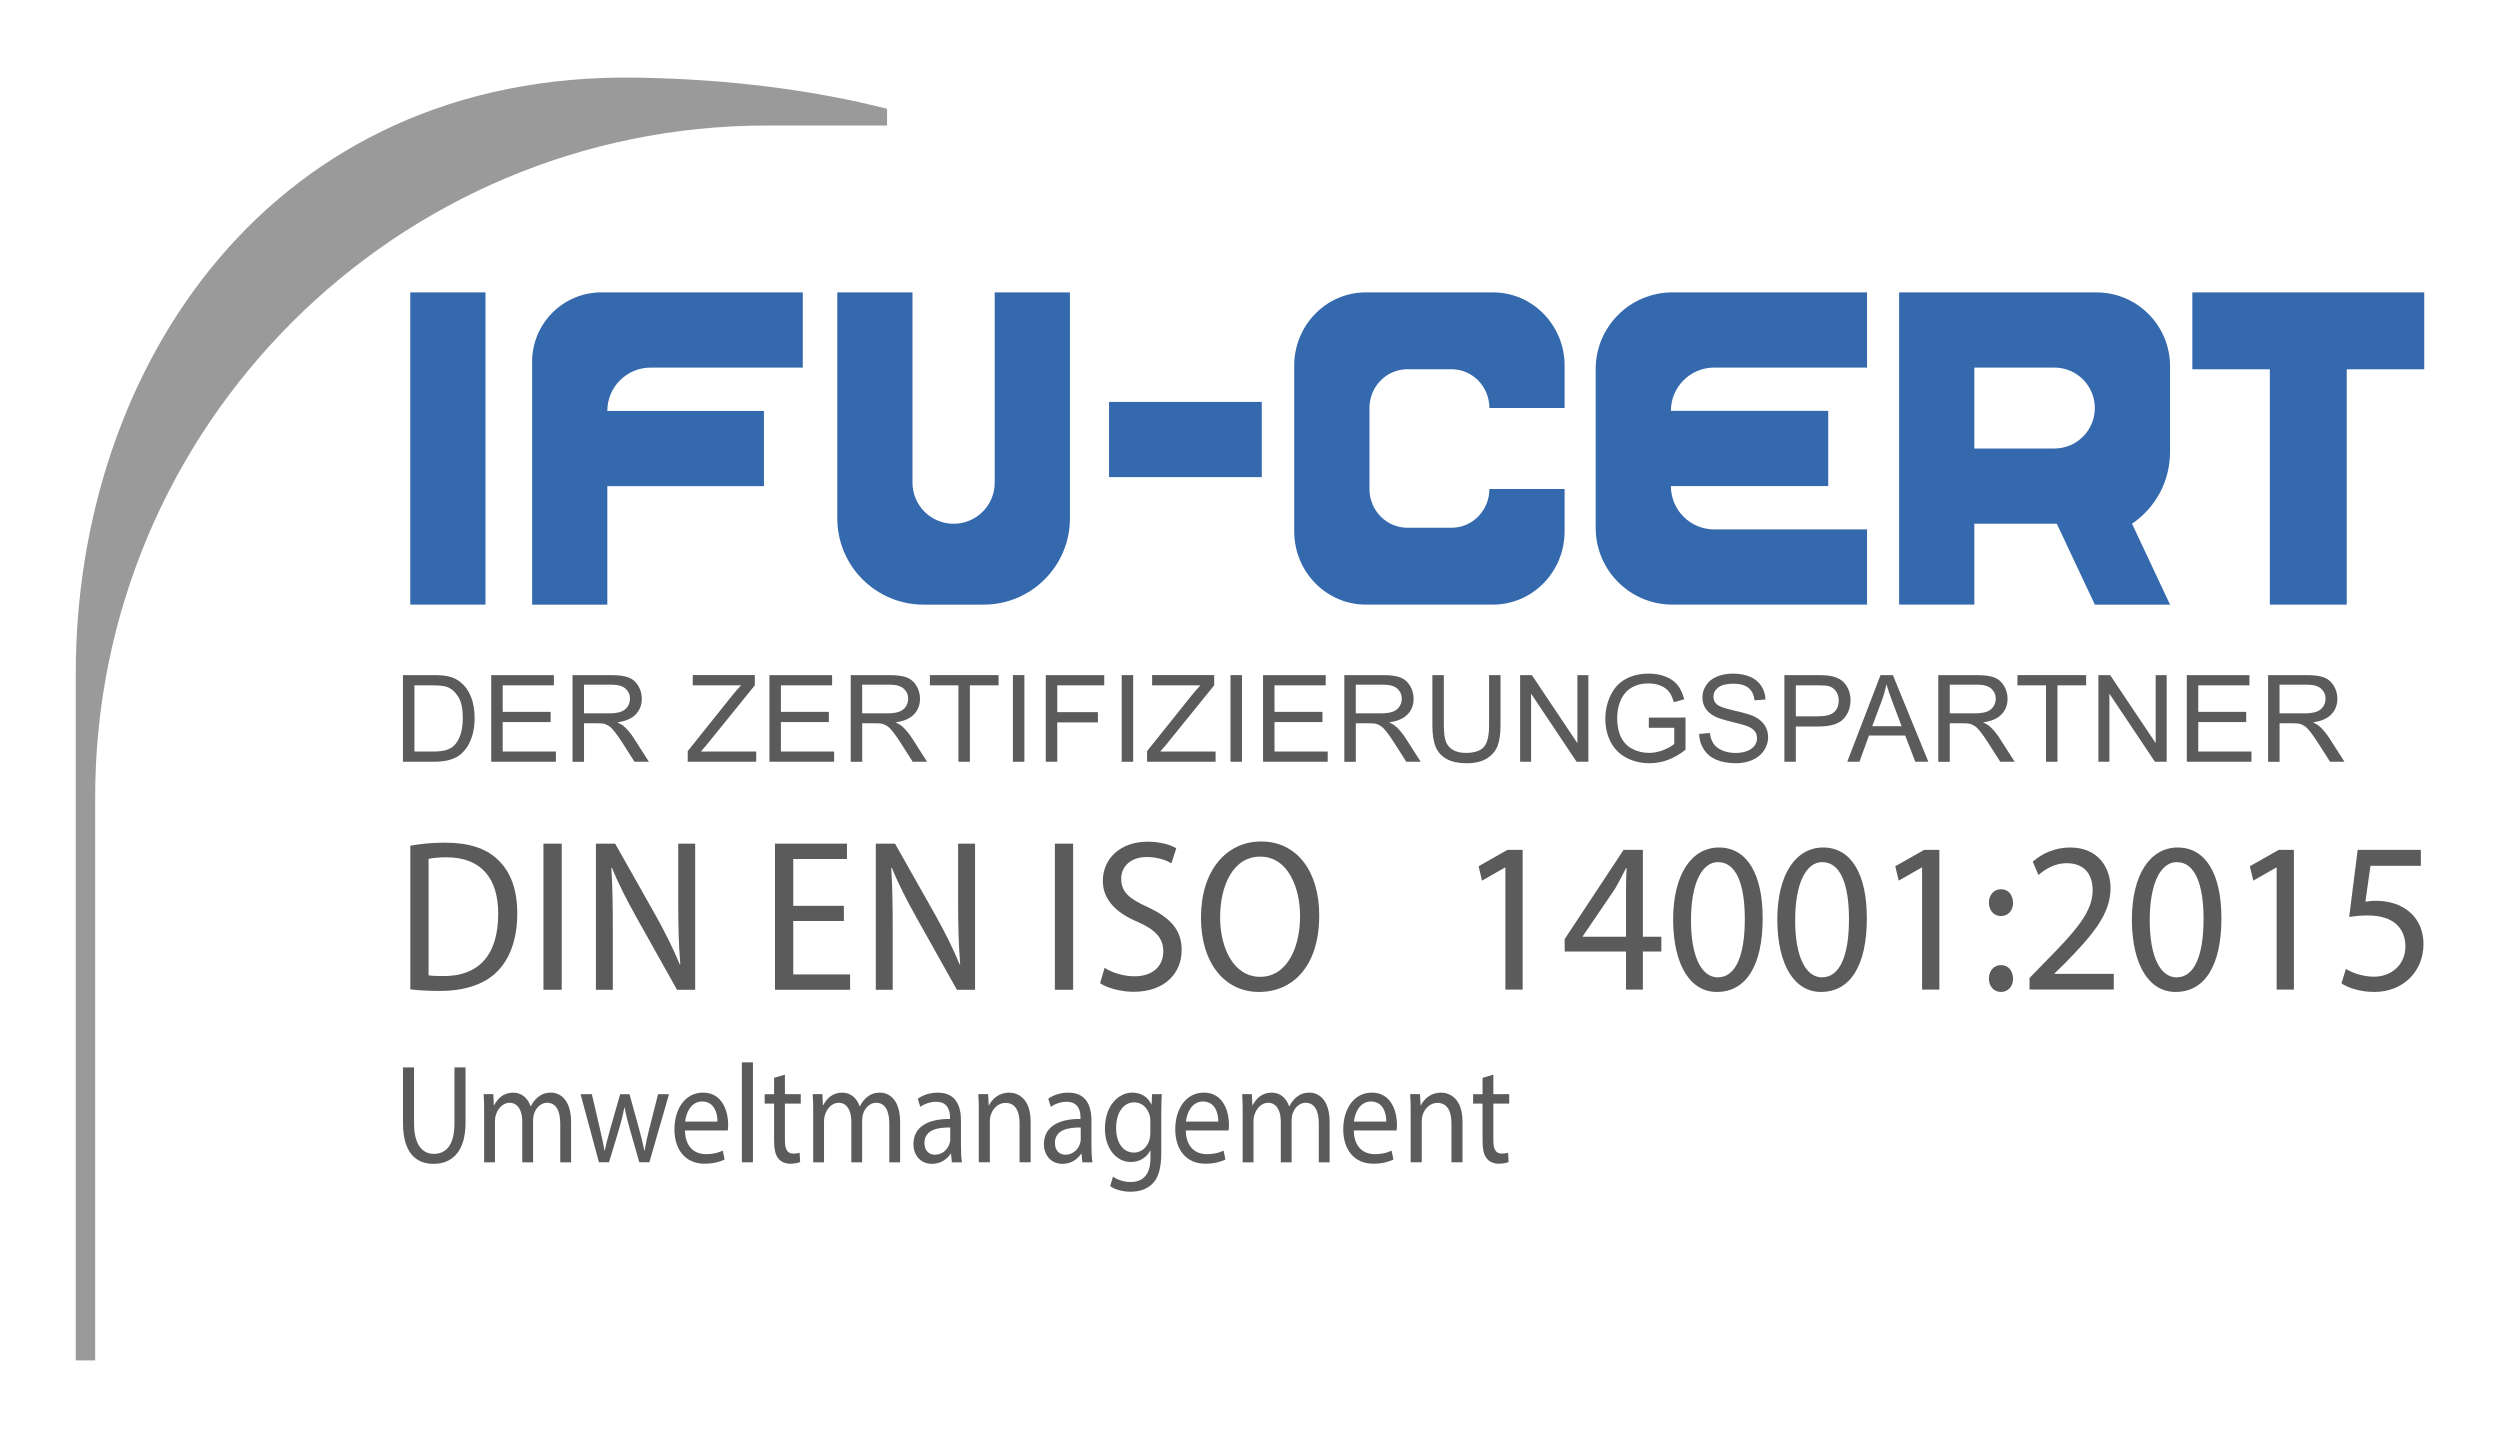 <svg xmlns="http://www.w3.org/2000/svg" xmlns:xlink="http://www.w3.org/1999/xlink" id="Layer_1" x="0px" y="0px" viewBox="0 0 1399.15 804.77" style="enable-background:new 0 0 1399.15 804.77;" xml:space="preserve"><style type="text/css">	.st0{fill:#9A9A9A;}	.st1{fill:#3569AE;}	.st2{fill:#5B5B5B;}</style><g>	<path class="st0" d="M42.4,761.37h10.86V446.28c0-207.68,168.36-376.04,376.04-376.04h67.16v-9.35  c-40.94-10.42-88.26-16.64-140.19-17.45C151.98,40.27,42.4,204.89,42.4,376.81L42.4,761.37z"></path>	<g>		<rect x="229.62" y="163.63" class="st1" width="42.09" height="174.75"></rect>					<rect x="642.37" y="203.23" transform="matrix(-1.836970e-16 1 -1 -1.836970e-16 909.397 -417.436)" class="st1" width="42.09" height="85.49"></rect>		<polygon class="st1" points="1356.75,163.63 1226.96,163.63 1226.96,206.68 1270.33,206.68 1270.33,338.39 1313.38,338.39    1313.38,206.68 1356.75,206.68   "></polygon>		<path class="st1" d="M1062.86,163.63v174.75h42.09V293.1h46.16l21.28,45.29h42.09l-21.28-45.29v0   c13.3-8.98,21.28-23.98,21.28-40.03v-48.18c0-22.79-18.47-41.26-41.26-41.26H1062.86z M1149.75,251.01h-44.8v-45.29h44.8   c12.51,0,22.64,10.14,22.64,22.64v0C1172.39,240.87,1162.26,251.01,1149.75,251.01z"></path>		<path class="st1" d="M1044.91,205.72v-42.09H935.96c-23.7,0-42.92,19.22-42.92,42.92v88.91c0,23.7,19.22,42.92,42.92,42.92h108.95   v-42.09h-85.54c-13.39,0-24.24-10.85-24.24-24.24v0h88.06v-42.09h-88.06v0c0-13.39,10.85-24.24,24.24-24.24H1044.91z"></path>		<path class="st1" d="M724.32,204.62v92.77c0,22.64,17.96,40.99,40.11,40.99h71.11c22.15,0,40.11-18.35,40.11-40.99v-23.72h-42.09   v0c0,11.98-9.5,21.69-21.22,21.69h-24.69c-11.72,0-21.22-9.71-21.22-21.69v-45.33c0-11.98,9.5-21.69,21.22-21.69h24.69   c11.72,0,21.22,9.71,21.22,21.69v0h42.09v-23.72c0-22.64-17.96-40.99-40.11-40.99h-71.11   C742.27,163.63,724.32,181.98,724.32,204.62z"></path>		<path class="st1" d="M556.7,163.63v106.49c0,12.71-10.3,23.01-23.01,23.01h0c-12.71,0-23.01-10.3-23.01-23.01V163.63H468.6v126.48   c0,26.66,21.61,48.28,48.28,48.28h33.64c26.66,0,48.28-21.61,48.28-48.28V163.63H556.7z"></path>		<path class="st1" d="M449.29,205.72v-42.09H336.61c-21.43,0-38.8,17.37-38.8,38.8v135.96h42.09v-66.33h87.65v-42.09h-87.65v0   c0-13.39,10.85-24.24,24.24-24.24H449.29z"></path>	</g>	<g>		<g>			<path class="st2" d="M225.52,426.33v-48.5h16.71c3.77,0,6.65,0.23,8.64,0.69c2.78,0.64,5.15,1.8,7.11,3.47    c2.56,2.16,4.47,4.92,5.74,8.29c1.27,3.36,1.9,7.21,1.9,11.53c0,3.68-0.43,6.95-1.29,9.79c-0.86,2.85-1.96,5.2-3.31,7.06    c-1.34,1.86-2.82,3.33-4.42,4.4c-1.6,1.07-3.53,1.88-5.79,2.43c-2.26,0.55-4.86,0.83-7.79,0.83H225.52z M231.94,420.61h10.36    c3.2,0,5.71-0.3,7.53-0.89c1.82-0.6,3.27-1.43,4.35-2.51c1.52-1.52,2.71-3.57,3.56-6.14c0.85-2.57,1.27-5.69,1.27-9.35    c0-5.07-0.83-8.97-2.5-11.69c-1.67-2.72-3.69-4.55-6.07-5.48c-1.72-0.66-4.49-0.99-8.3-0.99h-10.19V420.61z"></path>			<path class="st2" d="M274.92,426.33v-48.5h35.07v5.72h-28.65v14.86h26.83v5.69h-26.83v16.51h29.78v5.72H274.92z"></path>			<path class="st2" d="M320.42,426.33v-48.5h21.5c4.32,0,7.61,0.44,9.86,1.31c2.25,0.87,4.05,2.41,5.39,4.62    c1.34,2.21,2.02,4.64,2.02,7.31c0,3.44-1.11,6.34-3.34,8.7c-2.23,2.36-5.67,3.86-10.32,4.5c1.7,0.82,2.99,1.62,3.87,2.41    c1.87,1.72,3.65,3.87,5.33,6.45l8.44,13.2h-8.07l-6.42-10.09c-1.87-2.91-3.42-5.14-4.63-6.68c-1.21-1.54-2.3-2.63-3.26-3.24    c-0.96-0.62-1.94-1.05-2.93-1.29c-0.73-0.15-1.92-0.23-3.57-0.23h-7.44v21.54H320.42z M326.84,399.23h13.8    c2.93,0,5.23-0.3,6.88-0.91c1.65-0.61,2.91-1.58,3.77-2.91c0.86-1.33,1.29-2.78,1.29-4.35c0-2.29-0.83-4.18-2.5-5.66    c-1.66-1.48-4.29-2.22-7.89-2.22h-15.35V399.23z"></path>			<path class="st2" d="M384.89,426.33v-5.96l24.85-31.07c1.77-2.21,3.44-4.13,5.03-5.76H387.7v-5.72h34.74v5.72l-27.23,33.65    l-2.95,3.41h30.97v5.72H384.89z"></path>			<path class="st2" d="M430.62,426.33v-48.5h35.07v5.72h-28.65v14.86h26.83v5.69h-26.83v16.51h29.78v5.72H430.62z"></path>			<path class="st2" d="M476.12,426.33v-48.5h21.5c4.32,0,7.61,0.44,9.86,1.31c2.25,0.87,4.05,2.41,5.39,4.62    c1.34,2.21,2.02,4.64,2.02,7.31c0,3.44-1.11,6.34-3.34,8.7c-2.23,2.36-5.67,3.86-10.32,4.5c1.7,0.82,2.99,1.62,3.87,2.41    c1.87,1.72,3.65,3.87,5.33,6.45l8.44,13.2h-8.07l-6.42-10.09c-1.87-2.91-3.42-5.14-4.63-6.68c-1.21-1.54-2.3-2.63-3.26-3.24    c-0.96-0.62-1.94-1.05-2.93-1.29c-0.73-0.15-1.92-0.23-3.57-0.23h-7.44v21.54H476.12z M482.53,399.23h13.8    c2.93,0,5.23-0.3,6.88-0.91c1.65-0.61,2.91-1.58,3.77-2.91c0.86-1.33,1.29-2.78,1.29-4.35c0-2.29-0.83-4.18-2.5-5.66    c-1.66-1.48-4.29-2.22-7.89-2.22h-15.35V399.23z"></path>			<path class="st2" d="M536.4,426.33v-42.78h-15.98v-5.72h38.44v5.72h-16.05v42.78H536.4z"></path>			<path class="st2" d="M566.88,426.33v-48.5h6.42v48.5H566.88z"></path>			<path class="st2" d="M585.28,426.33v-48.5H618v5.72h-26.3v15.02h22.76v5.72H591.7v22.03H585.28z"></path>			<path class="st2" d="M627.77,426.33v-48.5h6.42v48.5H627.77z"></path>			<path class="st2" d="M641.97,426.33v-5.96l24.85-31.07c1.77-2.21,3.44-4.13,5.03-5.76h-27.06v-5.72h34.74v5.72l-27.23,33.65    l-2.95,3.41h30.97v5.72H641.97z"></path>			<path class="st2" d="M688.66,426.33v-48.5h6.42v48.5H688.66z"></path>			<path class="st2" d="M706.87,426.33v-48.5h35.07v5.72h-28.65v14.86h26.83v5.69h-26.83v16.51h29.78v5.72H706.87z"></path>			<path class="st2" d="M752.37,426.33v-48.5h21.5c4.32,0,7.61,0.44,9.86,1.31c2.25,0.87,4.05,2.41,5.39,4.62    c1.34,2.21,2.02,4.64,2.02,7.31c0,3.44-1.11,6.34-3.34,8.7c-2.23,2.36-5.67,3.86-10.32,4.5c1.7,0.82,2.99,1.62,3.87,2.41    c1.87,1.72,3.65,3.87,5.33,6.45l8.44,13.2h-8.07l-6.42-10.09c-1.87-2.91-3.42-5.14-4.63-6.68c-1.21-1.54-2.3-2.63-3.26-3.24    c-0.96-0.62-1.94-1.05-2.93-1.29c-0.73-0.15-1.92-0.23-3.57-0.23h-7.44v21.54H752.37z M758.78,399.23h13.8    c2.93,0,5.23-0.3,6.88-0.91c1.65-0.61,2.91-1.58,3.77-2.91c0.86-1.33,1.29-2.78,1.29-4.35c0-2.29-0.83-4.18-2.5-5.66    c-1.66-1.48-4.29-2.22-7.89-2.22h-15.35V399.23z"></path>			<path class="st2" d="M833.36,377.83h6.42v28.02c0,4.87-0.55,8.74-1.65,11.61c-1.1,2.87-3.09,5.2-5.97,7    c-2.88,1.8-6.66,2.7-11.33,2.7c-4.54,0-8.26-0.78-11.15-2.35c-2.89-1.57-4.95-3.83-6.19-6.8c-1.24-2.97-1.85-7.02-1.85-12.16    v-28.02h6.42v27.99c0,4.21,0.39,7.32,1.18,9.31c0.78,2,2.13,3.53,4.04,4.62c1.91,1.08,4.24,1.62,7,1.62    c4.72,0,8.08-1.07,10.09-3.21c2.01-2.14,3.01-6.25,3.01-12.34V377.83z"></path>			<path class="st2" d="M850.74,426.33v-48.5h6.58l25.48,38.08v-38.08h6.15v48.5h-6.58l-25.47-38.11v38.11H850.74z"></path>			<path class="st2" d="M922.77,407.31v-5.69l20.55-0.03v18c-3.15,2.51-6.41,4.41-9.76,5.67s-6.79,1.9-10.32,1.9    c-4.76,0-9.09-1.02-12.99-3.06c-3.89-2.04-6.83-4.99-8.82-8.85c-1.99-3.86-2.98-8.17-2.98-12.94c0-4.72,0.99-9.13,2.96-13.22    c1.97-4.09,4.81-7.13,8.52-9.12c3.71-1.99,7.97-2.98,12.8-2.98c3.51,0,6.68,0.57,9.51,1.7c2.83,1.14,5.06,2.72,6.67,4.75    c1.61,2.03,2.83,4.68,3.67,7.94l-5.79,1.59c-0.73-2.47-1.63-4.41-2.71-5.82s-2.63-2.54-4.63-3.39c-2.01-0.85-4.23-1.27-6.68-1.27    c-2.93,0-5.47,0.45-7.61,1.34c-2.14,0.89-3.87,2.07-5.18,3.52c-1.31,1.46-2.33,3.05-3.06,4.8c-1.24,3-1.85,6.25-1.85,9.76    c0,4.32,0.74,7.94,2.23,10.85c1.49,2.91,3.65,5.07,6.5,6.48c2.84,1.41,5.87,2.12,9.06,2.12c2.78,0,5.49-0.53,8.14-1.6    c2.65-1.07,4.65-2.21,6.02-3.42v-9.03H922.77z"></path>			<path class="st2" d="M950.93,410.75l6.05-0.53c0.29,2.43,0.95,4.42,2,5.97c1.05,1.56,2.67,2.81,4.88,3.77    c2.21,0.96,4.69,1.44,7.44,1.44c2.45,0,4.61-0.36,6.48-1.09c1.87-0.73,3.27-1.73,4.19-2.99c0.91-1.27,1.37-2.65,1.37-4.15    c0-1.52-0.44-2.85-1.32-3.99c-0.88-1.14-2.34-2.09-4.37-2.86c-1.3-0.51-4.18-1.29-8.64-2.37c-4.45-1.07-7.58-2.08-9.36-3.03    c-2.32-1.21-4.04-2.72-5.18-4.52c-1.14-1.8-1.7-3.81-1.7-6.04c0-2.45,0.7-4.74,2.08-6.87c1.39-2.13,3.42-3.74,6.09-4.85    c2.67-1.1,5.64-1.65,8.9-1.65c3.59,0,6.77,0.58,9.51,1.74c2.75,1.16,4.86,2.86,6.34,5.11c1.48,2.25,2.27,4.8,2.38,7.64    l-6.15,0.46c-0.33-3.07-1.45-5.38-3.36-6.95c-1.91-1.56-4.73-2.35-8.45-2.35c-3.88,0-6.71,0.71-8.49,2.13    c-1.78,1.42-2.66,3.14-2.66,5.14c0,1.74,0.63,3.18,1.89,4.3c1.24,1.12,4.46,2.28,9.68,3.46c5.21,1.18,8.79,2.21,10.74,3.09    c2.82,1.3,4.91,2.95,6.25,4.95c1.34,2,2.02,4.3,2.02,6.9c0,2.58-0.74,5.01-2.22,7.3c-1.48,2.28-3.6,4.06-6.37,5.33    c-2.77,1.27-5.88,1.9-9.35,1.9c-4.39,0-8.07-0.64-11.03-1.92c-2.97-1.28-5.29-3.2-6.98-5.77    C951.91,416.9,951.02,413.99,950.93,410.75z"></path>			<path class="st2" d="M998.65,426.33v-48.5h18.29c3.22,0,5.68,0.15,7.38,0.46c2.38,0.4,4.38,1.15,5.99,2.27    c1.61,1.11,2.91,2.67,3.89,4.68c0.98,2.01,1.47,4.21,1.47,6.62c0,4.12-1.31,7.62-3.94,10.47c-2.63,2.86-7.37,4.28-14.23,4.28    h-12.44v19.72H998.65z M1005.07,400.89h12.54c4.15,0,7.09-0.77,8.83-2.31c1.74-1.54,2.61-3.72,2.61-6.52    c0-2.03-0.51-3.77-1.54-5.21c-1.03-1.44-2.38-2.4-4.05-2.86c-1.08-0.29-3.08-0.43-5.99-0.43h-12.41V400.89z"></path>			<path class="st2" d="M1033.83,426.33l18.63-48.5h6.92l19.85,48.5h-7.31l-5.66-14.69h-20.28l-5.33,14.69H1033.83z M1047.82,406.41    h16.44l-5.06-13.43c-1.54-4.08-2.69-7.43-3.44-10.06c-0.62,3.11-1.49,6.2-2.61,9.26L1047.82,406.41z"></path>			<path class="st2" d="M1084.78,426.33v-48.5h21.5c4.32,0,7.61,0.44,9.86,1.31c2.25,0.87,4.05,2.41,5.39,4.62    c1.34,2.21,2.02,4.64,2.02,7.31c0,3.44-1.11,6.34-3.34,8.7c-2.23,2.36-5.67,3.86-10.32,4.5c1.7,0.82,2.99,1.62,3.87,2.41    c1.87,1.72,3.65,3.87,5.33,6.45l8.44,13.2h-8.07l-6.42-10.09c-1.87-2.91-3.42-5.14-4.63-6.68c-1.21-1.54-2.3-2.63-3.26-3.24    c-0.96-0.62-1.94-1.05-2.93-1.29c-0.73-0.15-1.92-0.23-3.57-0.23h-7.44v21.54H1084.78z M1091.2,399.23h13.8    c2.93,0,5.23-0.3,6.88-0.91c1.65-0.61,2.91-1.58,3.77-2.91c0.86-1.33,1.29-2.78,1.29-4.35c0-2.29-0.83-4.18-2.5-5.66    c-1.66-1.48-4.29-2.22-7.89-2.22h-15.35V399.23z"></path>			<path class="st2" d="M1145.07,426.33v-42.78h-15.98v-5.72h38.44v5.72h-16.05v42.78H1145.07z"></path>			<path class="st2" d="M1174.39,426.33v-48.5h6.58l25.48,38.08v-38.08h6.15v48.5h-6.58l-25.47-38.11v38.11H1174.39z"></path>			<path class="st2" d="M1223.86,426.33v-48.5h35.07v5.72h-28.65v14.86h26.83v5.69h-26.83v16.51h29.78v5.72H1223.86z"></path>			<path class="st2" d="M1269.36,426.33v-48.5h21.5c4.32,0,7.61,0.44,9.86,1.31c2.25,0.87,4.05,2.41,5.39,4.62    c1.34,2.21,2.02,4.64,2.02,7.31c0,3.44-1.11,6.34-3.34,8.7c-2.23,2.36-5.67,3.86-10.32,4.5c1.7,0.82,2.99,1.62,3.87,2.41    c1.87,1.72,3.65,3.87,5.33,6.45l8.44,13.2h-8.07l-6.42-10.09c-1.87-2.91-3.42-5.14-4.63-6.68c-1.21-1.54-2.3-2.63-3.26-3.24    c-0.96-0.62-1.94-1.05-2.93-1.29c-0.73-0.15-1.92-0.23-3.57-0.23h-7.44v21.54H1269.36z M1275.77,399.23h13.8    c2.93,0,5.23-0.3,6.88-0.91c1.65-0.61,2.91-1.58,3.77-2.91c0.86-1.33,1.29-2.78,1.29-4.35c0-2.29-0.83-4.18-2.5-5.66    c-1.66-1.48-4.29-2.22-7.89-2.22h-15.35V399.23z"></path>		</g>		<g>			<path class="st2" d="M229.65,473.31c5.6-1.07,12.27-1.7,19.49-1.7c13.17,0,22.59,3.15,28.94,9.03    c7.02,6.28,11.41,16.08,11.41,30.42c0,15-4.3,25.64-11.18,32.63c-6.99,7.13-18.2,10.89-32.1,10.89c-6.44,0-12.01-0.29-16.57-0.88    V473.31z M239.86,545.84c2.29,0.38,5.43,0.42,8.5,0.42c18.93,0.04,30.46-11.02,30.46-34.84c0.09-19.7-9.45-31.63-28.99-31.63    c-4.27,0-7.62,0.41-9.97,0.89V545.84z"></path>			<path class="st2" d="M314.37,472.16v81.77h-10.22v-81.77H314.37z"></path>			<path class="st2" d="M333.51,553.94v-81.77h10.77l22.84,40.44c5.21,9.35,9.8,18.61,13.35,27.18l0.26-0.09    c-0.89-11.5-1.15-21.64-1.15-34.75v-32.77h9.48v81.77h-10.15l-22.86-40.81c-4.94-8.89-9.84-18.2-13.56-27.49l-0.33,0.09    c0.65,10.53,0.82,20.54,0.82,35.24v32.97H333.51z"></path>			<path class="st2" d="M472.28,515.44h-28.33v29.9h31.82v8.59h-42.04v-81.77h40.28v8.59h-30.06v26.2h28.33V515.44z"></path>			<path class="st2" d="M490.15,553.94v-81.77h10.77l22.84,40.44c5.21,9.35,9.8,18.61,13.35,27.18l0.26-0.09    c-0.89-11.5-1.15-21.64-1.15-34.75v-32.77h9.48v81.77h-10.15l-22.86-40.81c-4.93-8.89-9.84-18.2-13.56-27.49l-0.33,0.09    c0.65,10.53,0.82,20.54,0.82,35.24v32.97H490.15z"></path>			<path class="st2" d="M600.59,472.16v81.77h-10.22v-81.77H600.59z"></path>			<path class="st2" d="M618.2,541.69c4.13,2.6,10.43,4.71,16.73,4.71c10.13,0,16.11-5.63,16.11-13.92    c0-7.57-4.43-12.08-14.07-16.42c-11.27-4.66-19.76-11.86-19.76-23.04c0-12.62,10-21.96,25.05-21.96c7.33,0,12.97,1.84,16.06,3.67    l-2.74,8.46c-2.45-1.52-7.31-3.55-13.73-3.55c-10.26,0-14.37,6.48-14.37,12.07c0,7.74,4.75,11.34,14.99,16.03    c12.66,5.9,18.86,12.82,18.86,23.93c0,13.02-9.44,23.4-26.9,23.4c-7.21,0-15.01-2.22-18.76-4.81L618.2,541.69z"></path>			<path class="st2" d="M738.32,512.31c0,28.82-15.11,42.85-33.66,42.85c-19.26,0-32.53-16.09-32.53-41.63    c0-26.28,14.15-42.59,33.71-42.59C725.67,470.94,738.32,487.47,738.32,512.31z M682.85,513.38c0,17.3,7.63,33.31,22.42,33.31    c14.9,0,22.33-16.14,22.33-33.96c0-15.97-6.78-33.31-22.27-33.31C689.95,479.41,682.85,495.88,682.85,513.38z"></path>			<g>				<path class="st2" d="M842.5,485.51h-0.23l-12.84,7.34l-1.93-8.06l16.14-9.14h8.52v78.19h-9.66V485.51z"></path>				<path class="st2" d="M910.01,553.83v-21.29h-34.32v-6.98l32.96-49.92h10.8v48.6h10.34v8.3h-10.34v21.29H910.01z M910.01,524.24     v-26.1c0-4.09,0.11-8.18,0.34-12.27h-0.34c-2.27,4.57-4.09,7.94-6.14,11.55L885.8,524v0.24H910.01z"></path>				<path class="st2" d="M986.5,513.89c0,26.58-9.32,41.26-25.69,41.26c-14.43,0-24.21-14.32-24.44-40.18     c0-26.22,10.68-40.66,25.69-40.66C977.63,474.32,986.5,488.99,986.5,513.89z M946.38,515.1c0,20.33,5.91,31.88,15,31.88     c10.23,0,15.12-12.63,15.12-32.6c0-19.25-4.66-31.88-15-31.88C952.74,482.5,946.38,493.81,946.38,515.1z"></path>				<path class="st2" d="M1044.8,513.89c0,26.58-9.32,41.26-25.69,41.26c-14.43,0-24.21-14.32-24.44-40.18     c0-26.22,10.68-40.66,25.69-40.66C1035.94,474.32,1044.8,488.99,1044.8,513.89z M1004.68,515.1c0,20.33,5.91,31.88,15,31.88     c10.23,0,15.12-12.63,15.12-32.6c0-19.25-4.66-31.88-15-31.88C1011.05,482.5,1004.68,493.81,1004.68,515.1z"></path>				<path class="st2" d="M1075.71,485.51h-0.23l-12.84,7.34l-1.93-8.06l16.14-9.14h8.53v78.19h-9.66V485.51z"></path>				<path class="st2" d="M1113.11,505.23c0-4.45,2.84-7.58,6.82-7.58s6.59,3.13,6.71,7.58c0,4.21-2.61,7.46-6.82,7.46     C1115.83,512.69,1113.11,509.44,1113.11,505.23z M1113.11,547.7c0-4.45,2.84-7.58,6.82-7.58s6.59,3.13,6.71,7.58     c0,4.21-2.61,7.46-6.82,7.46C1115.83,555.15,1113.11,551.91,1113.11,547.7z"></path>				<path class="st2" d="M1135.84,553.83v-6.5l7.84-8.06c18.87-19.01,27.39-29.11,27.5-40.9c0-7.94-3.64-15.28-14.66-15.28     c-6.71,0-12.27,3.61-15.68,6.62l-3.18-7.46c5.11-4.57,12.39-7.94,20.91-7.94c15.91,0,22.62,11.55,22.62,22.74     c0,14.44-9.89,26.1-25.46,41.98l-5.91,5.77v0.24H1183v8.78H1135.84z"></path>				<path class="st2" d="M1243.24,513.89c0,26.58-9.32,41.26-25.69,41.26c-14.43,0-24.21-14.32-24.44-40.18     c0-26.22,10.68-40.66,25.69-40.66C1234.37,474.32,1243.24,488.99,1243.24,513.89z M1203.12,515.1c0,20.33,5.91,31.88,15,31.88     c10.23,0,15.12-12.63,15.12-32.6c0-19.25-4.66-31.88-15-31.88C1209.48,482.5,1203.12,493.81,1203.12,515.1z"></path>				<path class="st2" d="M1274.15,485.51h-0.23l-12.84,7.34l-1.93-8.06l16.14-9.14h8.52v78.19h-9.66V485.51z"></path>				<path class="st2" d="M1354.85,484.54h-28.19l-2.84,20.09c1.7-0.24,3.3-0.48,6.02-0.48c5.68,0,11.37,1.32,15.91,4.21     c5.8,3.49,10.57,10.23,10.57,20.09c0,15.28-11.48,26.7-27.5,26.7c-8.07,0-14.89-2.41-18.41-4.81l2.5-8.06     c3.07,1.92,9.09,4.33,15.8,4.33c9.43,0,17.5-6.5,17.5-16.96c-0.11-10.1-6.48-17.32-21.25-17.32c-4.21,0-7.5,0.48-10.23,0.84     l4.77-37.53h35.35V484.54z"></path>			</g>		</g>		<g>			<path class="st2" d="M231.73,597.39v31.44c0,11.9,4.72,16.94,11.06,16.94c7.04,0,11.55-5.2,11.55-16.94v-31.44h6.2v30.97    c0,16.31-7.68,23.01-17.96,23.01c-9.72,0-17.04-6.22-17.04-22.69v-31.28H231.73z"></path>			<path class="st2" d="M270.96,622.68c0-3.94-0.07-7.17-0.28-10.32h5.42l0.28,6.15h0.21c1.9-3.63,5.07-7.01,10.7-7.01    c4.65,0,8.17,3.15,9.65,7.64h0.14c1.06-2.13,2.39-3.78,3.8-4.96c2.04-1.73,4.3-2.68,7.53-2.68c4.51,0,11.2,3.31,11.2,16.55v22.46    h-6.06v-21.59c0-7.33-2.39-11.74-7.39-11.74c-3.52,0-6.27,2.92-7.32,6.3c-0.28,0.95-0.49,2.21-0.49,3.47v23.56h-6.06v-22.85    c0-6.07-2.39-10.48-7.11-10.48c-3.87,0-6.69,3.47-7.68,6.93c-0.35,1.02-0.49,2.21-0.49,3.39v23.01h-6.06V622.68z"></path>			<path class="st2" d="M331.24,612.36l4.51,19.38c0.99,4.25,1.9,8.19,2.54,12.13h0.21c0.77-3.86,1.9-7.96,3.03-12.05l5.56-19.46    h5.21l5.28,19.07c1.27,4.57,2.25,8.59,3.03,12.45h0.21c0.56-3.86,1.48-7.88,2.61-12.37l4.86-19.15h6.13l-10.99,38.13h-5.63    l-5.21-18.2c-1.2-4.25-2.18-8.04-3.03-12.53h-0.14c-0.84,4.57-1.9,8.51-3.1,12.61l-5.49,18.12h-5.63l-10.28-38.13H331.24z"></path>			<path class="st2" d="M383.36,632.69c0.14,9.38,5.49,13.24,11.69,13.24c4.44,0,7.11-0.87,9.44-1.97l1.06,4.96    c-2.18,1.1-5.92,2.36-11.34,2.36c-10.49,0-16.76-7.72-16.76-19.23c0-11.5,6.06-20.56,15.99-20.56    c11.13,0,14.08,10.95,14.08,17.97c0,1.42-0.14,2.52-0.21,3.23H383.36z M401.53,627.73c0.07-4.41-1.62-11.27-8.59-11.27    c-6.27,0-9.01,6.46-9.51,11.27H401.53z"></path>			<path class="st2" d="M415.19,594.56h6.2v55.94h-6.2V594.56z"></path>			<path class="st2" d="M439.28,601.41v10.95h8.87v5.28h-8.87v20.56c0,4.73,1.2,7.41,4.65,7.41c1.62,0,2.82-0.24,3.59-0.47l0.28,5.2    c-1.2,0.55-3.1,0.94-5.49,0.94c-2.89,0-5.21-1.02-6.69-2.91c-1.76-2.05-2.39-5.44-2.39-9.93v-20.8h-5.28v-5.28h5.28v-9.14    L439.28,601.41z"></path>			<path class="st2" d="M455.12,622.68c0-3.94-0.07-7.17-0.28-10.32h5.42l0.28,6.15h0.21c1.9-3.63,5.07-7.01,10.7-7.01    c4.65,0,8.17,3.15,9.65,7.64h0.14c1.06-2.13,2.39-3.78,3.8-4.96c2.04-1.73,4.3-2.68,7.53-2.68c4.51,0,11.2,3.31,11.2,16.55v22.46    h-6.06v-21.59c0-7.33-2.39-11.74-7.39-11.74c-3.52,0-6.27,2.92-7.32,6.3c-0.28,0.95-0.49,2.21-0.49,3.47v23.56h-6.06v-22.85    c0-6.07-2.39-10.48-7.11-10.48c-3.87,0-6.69,3.47-7.68,6.93c-0.35,1.02-0.49,2.21-0.49,3.39v23.01h-6.06V622.68z"></path>			<path class="st2" d="M532.73,650.5l-0.49-4.81h-0.21c-1.9,2.99-5.56,5.67-10.42,5.67c-6.9,0-10.42-5.44-10.42-10.95    c0-9.22,7.32-14.26,20.49-14.18v-0.79c0-3.15-0.77-8.82-7.75-8.82c-3.17,0-6.48,1.1-8.87,2.84l-1.41-4.57    c2.82-2.05,6.9-3.39,11.2-3.39c10.42,0,12.96,7.96,12.96,15.6v14.26c0,3.31,0.14,6.54,0.56,9.14H532.73z M531.81,631.04    c-6.76-0.16-14.44,1.18-14.44,8.59c0,4.49,2.68,6.62,5.85,6.62c4.44,0,7.25-3.15,8.24-6.38c0.21-0.71,0.35-1.5,0.35-2.21V631.04z    "></path>			<path class="st2" d="M547.8,622.68c0-3.94-0.07-7.17-0.28-10.32h5.49l0.35,6.3h0.14c1.69-3.62,5.63-7.17,11.27-7.17    c4.72,0,12.04,3.15,12.04,16.23v22.77h-6.2v-21.98c0-6.15-2.04-11.27-7.89-11.27c-4.08,0-7.25,3.23-8.31,7.09    c-0.28,0.87-0.42,2.05-0.42,3.23v22.93h-6.2V622.68z"></path>			<path class="st2" d="M605.76,650.5l-0.49-4.81h-0.21c-1.9,2.99-5.56,5.67-10.42,5.67c-6.9,0-10.42-5.44-10.42-10.95    c0-9.22,7.32-14.26,20.49-14.18v-0.79c0-3.15-0.77-8.82-7.75-8.82c-3.17,0-6.48,1.1-8.87,2.84l-1.41-4.57    c2.82-2.05,6.9-3.39,11.2-3.39c10.42,0,12.96,7.96,12.96,15.6v14.26c0,3.31,0.14,6.54,0.56,9.14H605.76z M604.84,631.04    c-6.76-0.16-14.44,1.18-14.44,8.59c0,4.49,2.68,6.62,5.85,6.62c4.44,0,7.25-3.15,8.24-6.38c0.21-0.71,0.35-1.5,0.35-2.21V631.04z    "></path>			<path class="st2" d="M650.2,612.36c-0.14,2.76-0.28,5.83-0.28,10.48v22.14c0,8.74-1.55,14.1-4.86,17.41    c-3.31,3.47-8.1,4.57-12.39,4.57c-4.08,0-8.59-1.1-11.34-3.15l1.55-5.28c2.25,1.58,5.78,2.99,10,2.99    c6.34,0,10.99-3.7,10.99-13.32v-4.25h-0.14c-1.9,3.55-5.56,6.38-10.84,6.38c-8.45,0-14.51-8.04-14.51-18.59    c0-12.92,7.54-20.25,15.35-20.25c5.92,0,9.16,3.47,10.63,6.62h0.14l0.28-5.75H650.2z M643.79,627.41c0-1.18-0.07-2.21-0.35-3.15    c-1.13-4.02-4.15-7.33-8.66-7.33c-5.92,0-10.14,5.6-10.14,14.42c0,7.48,3.38,13.71,10.07,13.71c3.8,0,7.25-2.68,8.59-7.09    c0.35-1.18,0.49-2.52,0.49-3.7V627.41z"></path>			<path class="st2" d="M663.65,632.69c0.14,9.38,5.49,13.24,11.69,13.24c4.44,0,7.11-0.87,9.44-1.97l1.06,4.96    c-2.18,1.1-5.92,2.36-11.34,2.36c-10.49,0-16.76-7.72-16.76-19.23c0-11.5,6.06-20.56,15.99-20.56    c11.13,0,14.08,10.95,14.08,17.97c0,1.42-0.14,2.52-0.21,3.23H663.65z M681.82,627.73c0.07-4.41-1.62-11.27-8.59-11.27    c-6.27,0-9.01,6.46-9.51,11.27H681.82z"></path>			<path class="st2" d="M695.48,622.68c0-3.94-0.07-7.17-0.28-10.32h5.42l0.28,6.15h0.21c1.9-3.63,5.07-7.01,10.7-7.01    c4.65,0,8.17,3.15,9.65,7.64h0.14c1.06-2.13,2.39-3.78,3.8-4.96c2.04-1.73,4.29-2.68,7.54-2.68c4.51,0,11.2,3.31,11.2,16.55    v22.46h-6.06v-21.59c0-7.33-2.39-11.74-7.4-11.74c-3.52,0-6.27,2.92-7.32,6.3c-0.28,0.95-0.49,2.21-0.49,3.47v23.56h-6.06v-22.85    c0-6.07-2.39-10.48-7.11-10.48c-3.87,0-6.69,3.47-7.68,6.93c-0.35,1.02-0.49,2.21-0.49,3.39v23.01h-6.06V622.68z"></path>			<path class="st2" d="M757.67,632.69c0.14,9.38,5.49,13.24,11.69,13.24c4.44,0,7.11-0.87,9.44-1.97l1.06,4.96    c-2.18,1.1-5.92,2.36-11.34,2.36c-10.49,0-16.76-7.72-16.76-19.23c0-11.5,6.06-20.56,15.99-20.56    c11.13,0,14.08,10.95,14.08,17.97c0,1.42-0.14,2.52-0.21,3.23H757.67z M775.84,627.73c0.07-4.41-1.62-11.27-8.59-11.27    c-6.27,0-9.01,6.46-9.51,11.27H775.84z"></path>			<path class="st2" d="M789.5,622.68c0-3.94-0.07-7.17-0.28-10.32h5.49l0.35,6.3h0.14c1.69-3.62,5.63-7.17,11.27-7.17    c4.72,0,12.04,3.15,12.04,16.23v22.77h-6.2v-21.98c0-6.15-2.04-11.27-7.89-11.27c-4.08,0-7.25,3.23-8.31,7.09    c-0.28,0.87-0.42,2.05-0.42,3.23v22.93h-6.2V622.68z"></path>			<path class="st2" d="M835.77,601.41v10.95h8.87v5.28h-8.87v20.56c0,4.73,1.2,7.41,4.65,7.41c1.62,0,2.82-0.24,3.59-0.47l0.28,5.2    c-1.2,0.55-3.1,0.94-5.49,0.94c-2.89,0-5.21-1.02-6.69-2.91c-1.76-2.05-2.39-5.44-2.39-9.93v-20.8h-5.28v-5.28h5.28v-9.14    L835.77,601.41z"></path>		</g>	</g></g></svg>